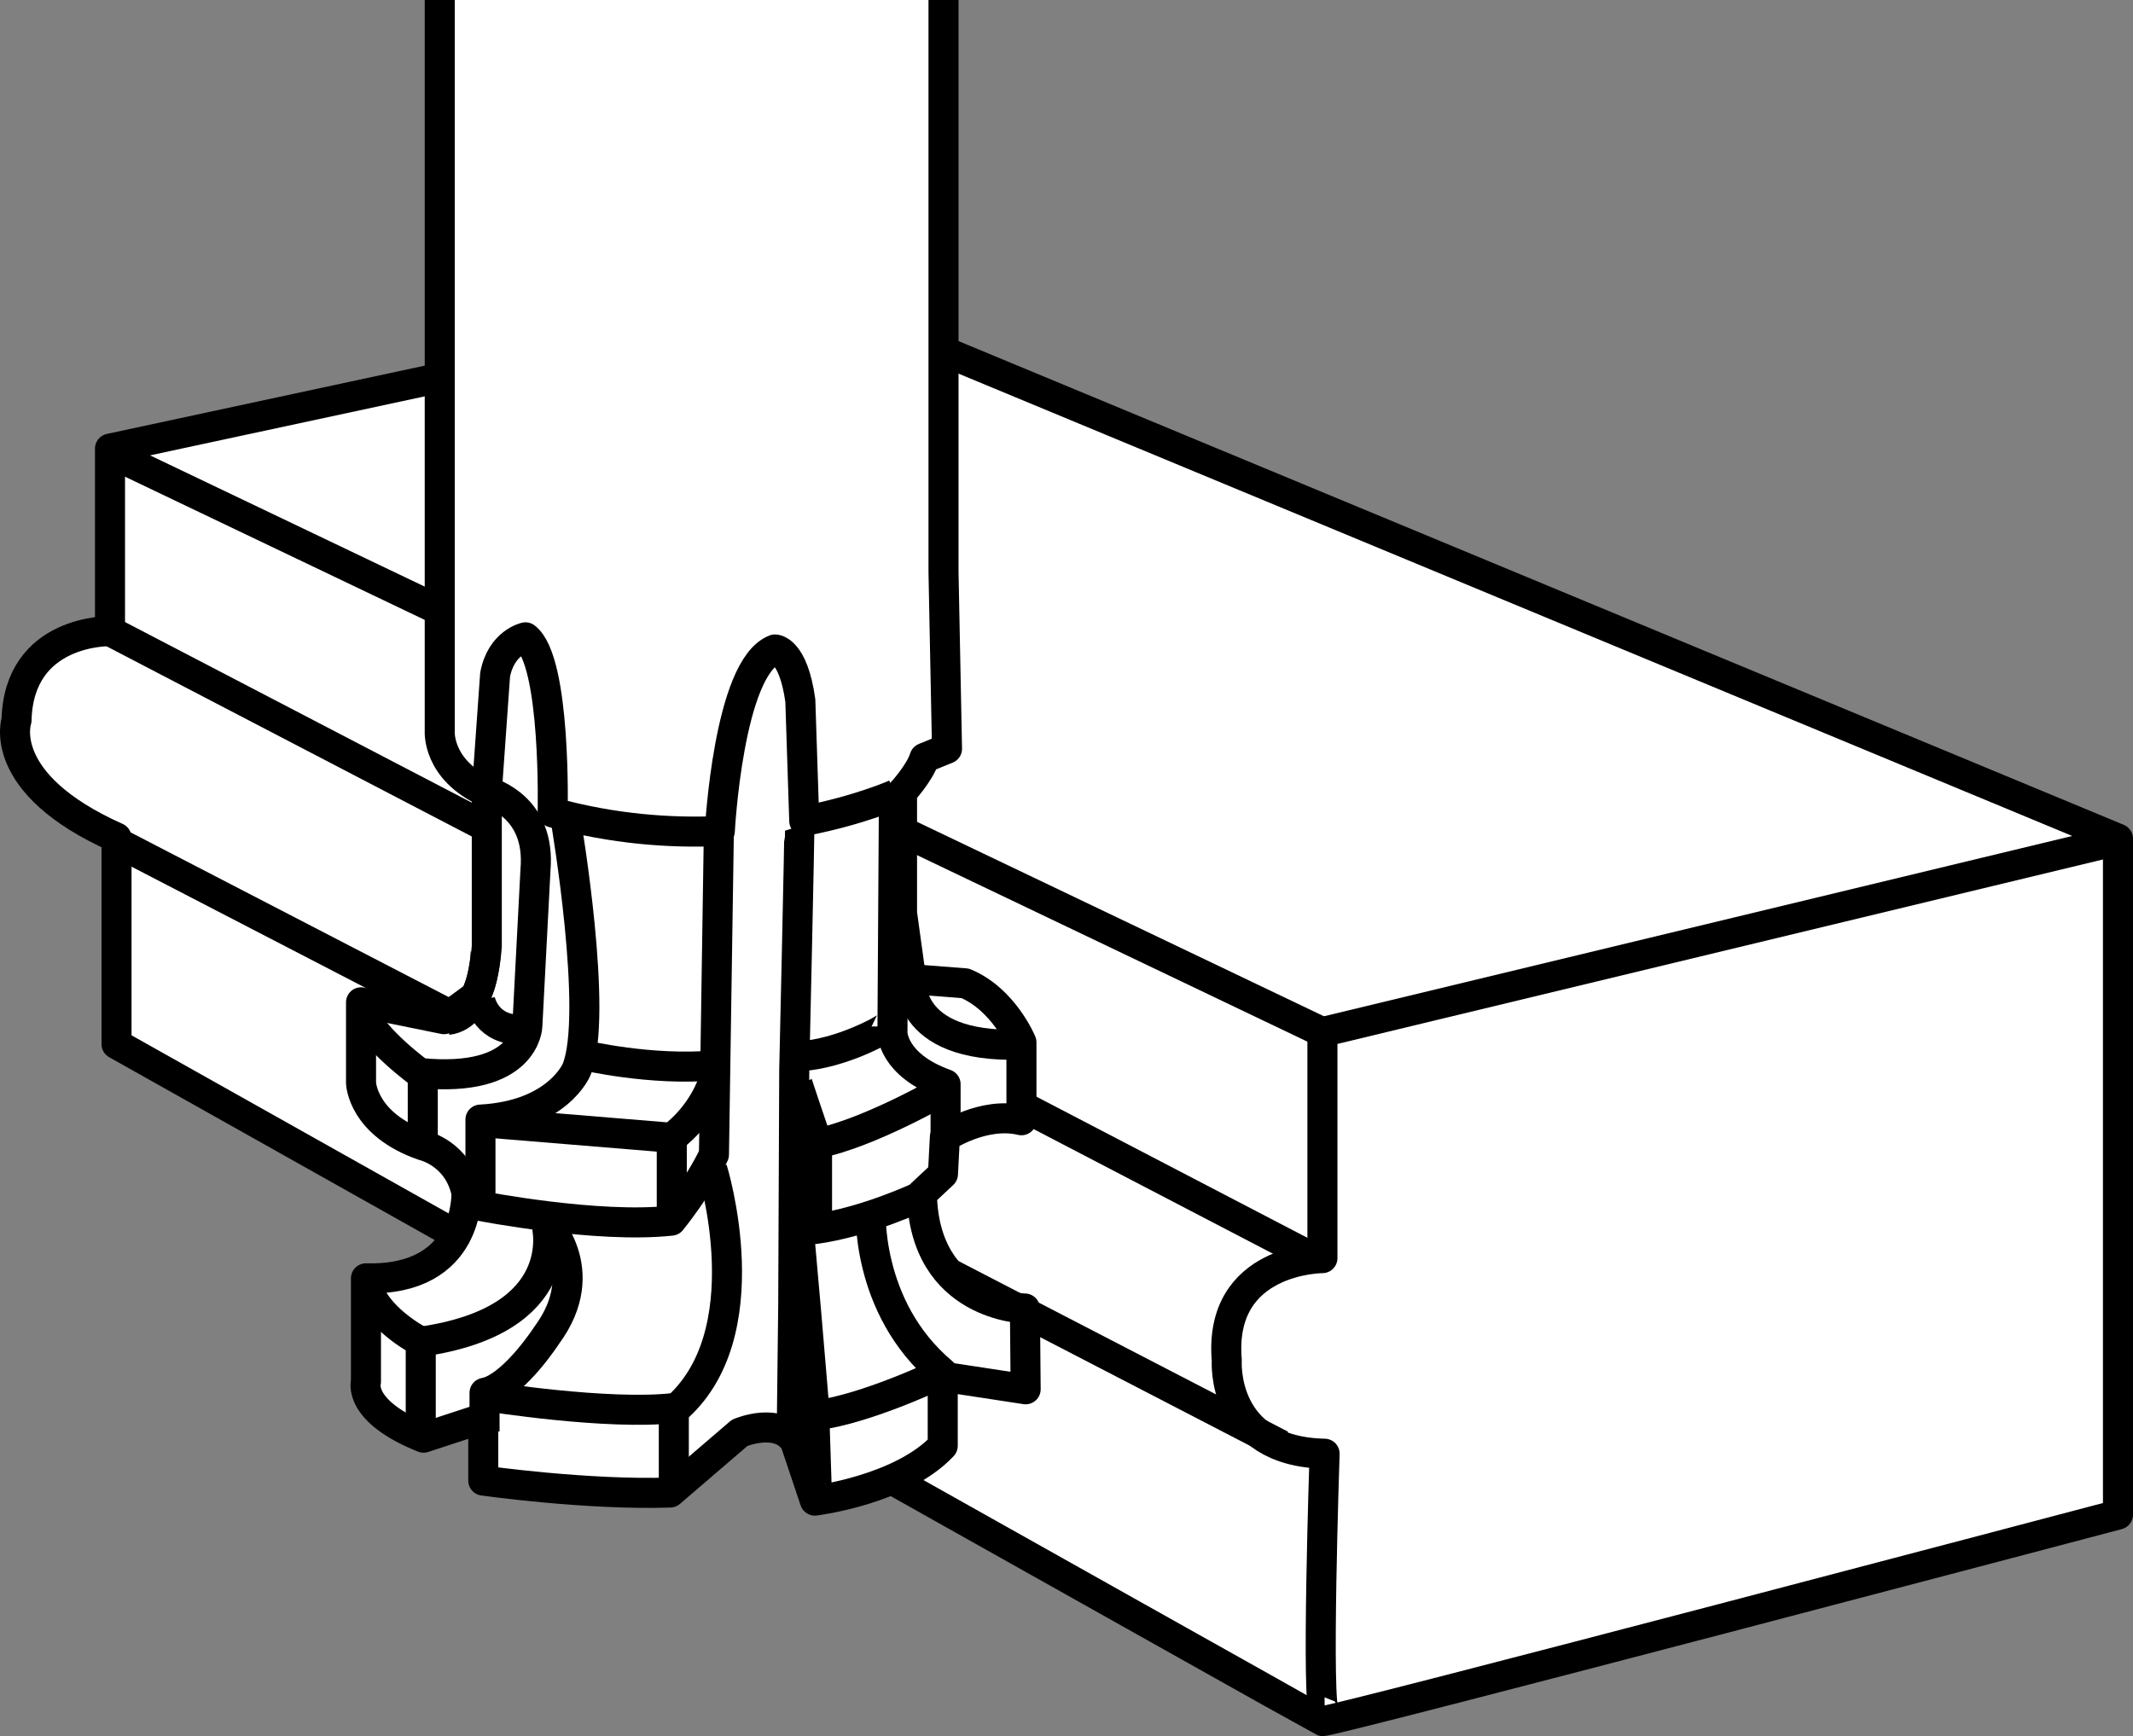<?xml version="1.0" encoding="iso-8859-1"?>
<!-- Generator: Adobe Illustrator 28.1.0, SVG Export Plug-In . SVG Version: 6.00 Build 0)  -->
<svg version="1.1" id="image" xmlns="http://www.w3.org/2000/svg" xmlns:xlink="http://www.w3.org/1999/xlink" x="0px" y="0px"
	 width="56.8px" height="46.237px" viewBox="0 0 56.8 46.237" enable-background="new 0 0 56.8 46.237" xml:space="preserve">
<rect x="0" y="0" width="56.8" height="46.237" fill="#808080" stroke="none"/>
<path fill="#FFFFFF" stroke="#000000" stroke-width="0.8" stroke-linejoin="round" stroke-miterlimit="10" d="M56.4,40.338V22.337
	L21.676,7.92L2.929,11.948v4.862c0,0-2.431-0.058-2.489,2.373c0,0-0.579,1.679,2.663,3.126v5.499
	c0,0,32.046,18.006,32.113,18.029C35.38,45.893,56.4,40.338,56.4,40.338z"/>
<path fill="none" stroke="#000000" stroke-width="0.8" stroke-linejoin="round" stroke-miterlimit="10" d="M56.111,22.452
	L35.215,27.488v6.02c0,0-2.778,0-2.547,2.72c0,0-0.174,2.431,2.605,2.489c0,0-0.232,6.888,0,6.888"/>
<line fill="none" stroke="#000000" stroke-width="0.8" stroke-linejoin="round" stroke-miterlimit="10" x1="2.929" y1="16.81" x2="35.1" y2="33.566"/>
<line fill="none" stroke="#000000" stroke-width="0.8" stroke-linejoin="round" stroke-miterlimit="10" x1="3.103" y1="22.425" x2="34.116" y2="38.486"/>
<line fill="none" stroke="#000000" stroke-width="0.8" stroke-linejoin="round" stroke-miterlimit="10" x1="2.813" y1="12.006" x2="35.331" y2="27.546"/>
<path fill="#FFFFFF" stroke="#000000" stroke-width="0.8" stroke-linejoin="round" stroke-miterlimit="10" d="M11.71,0v19.474
	c0,0-0.075,1.029,1.253,1.627v4.097c0,0-0.064,0.991-0.326,1.347l-0.815,0.599l-2.208-0.449v2.151
	c0,0,0.037,1.104,1.665,1.665c0,0,0.917,0.206,1.141,1.253c0,0,0.112,2.357-2.675,2.282v2.752
	c0,0-0.243,0.781,1.534,1.492l1.59-0.521v1.664c0,0,2.787,0.393,4.976,0.318l1.852-1.59c0,0,1.048-0.449,1.478,0.243
	l0.524,1.562c0,0,2.301-0.281,3.405-1.459v-1.843l2.208,0.337l-0.019-2.151c0,0-2.688-0.045-2.744-3.057
	l0.561-0.524l0.051-0.984c0,0,1.029-0.692,2.039-0.449v-2.076c0,0-0.468-1.141-1.497-1.571l-1.44-0.112
	l-0.243-1.758v-3.218c0,0,0.468-0.505,0.599-0.917l0.599-0.243l-0.093-4.696V0"/>
<path fill="none" stroke="#000000" stroke-width="0.8" stroke-linejoin="round" stroke-miterlimit="10" d="M23.846,21.152
	c0,0-0.923,0.42-2.429,0.714l-0.105-3.208c-0.189-1.361-0.674-1.361-0.674-1.361
	c-1.24,0.472-1.47,4.837-1.47,4.837c-1.319,0.058-2.839-0.051-4.451-0.495c0,0,0.099-4.032-0.724-4.665
	c0,0-0.647,0.135-0.809,0.997l-0.222,3.131"/>
<path fill="none" stroke="#000000" stroke-width="0.8" stroke-linejoin="round" stroke-miterlimit="10" d="M15.072,21.88
	c0,0,0.876,5.148,0.283,6.604c0,0-0.499,1.226-2.561,1.334v2.301c0,0,3.113,0.607,5.081,0.391
	c0,0,0.732-0.899,1.137-1.762l0.13-8.571"/>
<path fill="none" stroke="#000000" stroke-width="0.8" stroke-linejoin="round" stroke-miterlimit="10" d="M18.981,28.834
	c0,0-0.256,0.836-1.092,1.469l-5.081-0.418"/>
<line fill="none" stroke="#000000" stroke-width="0.8" stroke-linejoin="round" stroke-miterlimit="10" x1="17.889" y1="30.37" x2="17.889" y2="32.203"/>
<path fill="none" stroke="#000000" stroke-width="0.8" stroke-linejoin="round" stroke-miterlimit="10" d="M23.805,21.206
	l-0.04,6.294c0,0-0.013,0.863,1.415,1.375v1.321"/>
<path fill="none" stroke="#000000" stroke-width="0.8" stroke-linejoin="round" stroke-miterlimit="10" d="M21.285,22.001
	c0.013,0.04-0.135,6.496-0.135,6.496l-0.027,6.267l-0.04,3.423"/>
<path fill="none" stroke="#000000" stroke-width="0.8" stroke-linejoin="round" stroke-miterlimit="10" d="M25.167,29.009
	c0,0-2.022,1.173-3.396,1.442c0,0-0.58-1.698-0.553-1.658"/>
<path fill="none" stroke="#000000" stroke-width="0.8" stroke-linejoin="round" stroke-miterlimit="10" d="M24.52,31.857
	c0,0-1.442,0.687-2.817,0.876l-0.512-0.732"/>
<line fill="none" stroke="#000000" stroke-width="0.8" stroke-linejoin="round" stroke-miterlimit="10" x1="21.757" y1="30.491" x2="21.757" y2="32.324"/>
<path fill="none" stroke="#000000" stroke-width="0.8" stroke-linejoin="round" stroke-miterlimit="10" d="M23.186,32.149
	c0,0-0.175,2.655,1.914,4.407c0,0-2.035,0.984-3.41,1.145"/>
<path fill="none" stroke="#000000" stroke-width="0.8" stroke-linejoin="round" stroke-miterlimit="10" d="M21.744,39.521
	l-0.067-2.075c0,0-0.418-5.081-0.458-5.108"/>
<path fill="none" stroke="#000000" stroke-width="0.8" stroke-linejoin="round" stroke-miterlimit="10" d="M18.967,31.138
	c0,0,1.375,4.42-1.024,6.429v2.114"/>
<path fill="none" stroke="#000000" stroke-width="0.8" stroke-linejoin="round" stroke-miterlimit="10" d="M14.478,32.478
	c0,0,1.376,1.329,0.083,3.081c0,0-0.809,1.253-1.55,1.509l-0.108,0.027v1.029"/>
<path fill="none" stroke="#000000" stroke-width="0.8" stroke-linejoin="round" stroke-miterlimit="10" d="M14.56,32.648
	c0,0,0.647,2.52-3.356,3.086v2.681"/>
<path fill="none" stroke="#000000" stroke-width="0.8" stroke-linejoin="round" stroke-miterlimit="10" d="M11.137,35.694
	c0,0-1.159-0.607-1.375-1.496"/>
<path fill="none" stroke="#000000" stroke-width="0.8" stroke-linejoin="round" stroke-miterlimit="10" d="M12.983,37.19
	c0,0,3.208,0.512,4.973,0.31"/>
<path fill="none" stroke="#000000" stroke-width="0.8" stroke-linejoin="round" stroke-miterlimit="10" d="M15.557,28.106
	c0,0,1.766,0.418,3.464,0.27"/>
<path fill="none" stroke="#000000" stroke-width="0.8" stroke-linejoin="round" stroke-miterlimit="10" d="M23.617,27.338
	c0,0.04-1.213,0.741-2.358,0.795"/>
<path fill="none" stroke="#000000" stroke-width="0.8" stroke-linejoin="round" stroke-miterlimit="10" d="M13.024,21.084
	c0.04,0.054,1.383,0.391,1.235,2.089l-0.216,4.151c0,0-0.035,1.536-2.865,1.253c0,0-1.213-0.876-1.536-1.631"/>
<line fill="none" stroke="#000000" stroke-width="0.8" stroke-linejoin="round" stroke-miterlimit="10" x1="11.258" y1="28.632" x2="11.258" y2="30.635"/>
<path fill="none" stroke="#000000" stroke-width="0.8" stroke-linejoin="round" stroke-miterlimit="10" d="M12.93,25.276
	c0.027,0.04-0.054,1.779-1.011,1.887"/>
<path fill="none" stroke="#000000" stroke-width="0.8" stroke-linejoin="round" stroke-miterlimit="10" d="M12.781,26.624
	c0,0,0.121,0.728,0.943,0.795"/>
<path fill="none" stroke="#000000" stroke-width="0.8" stroke-linejoin="round" stroke-miterlimit="10" d="M24.264,26.031
	c0,0-0.243,1.887,2.911,1.792"/>
</svg>
